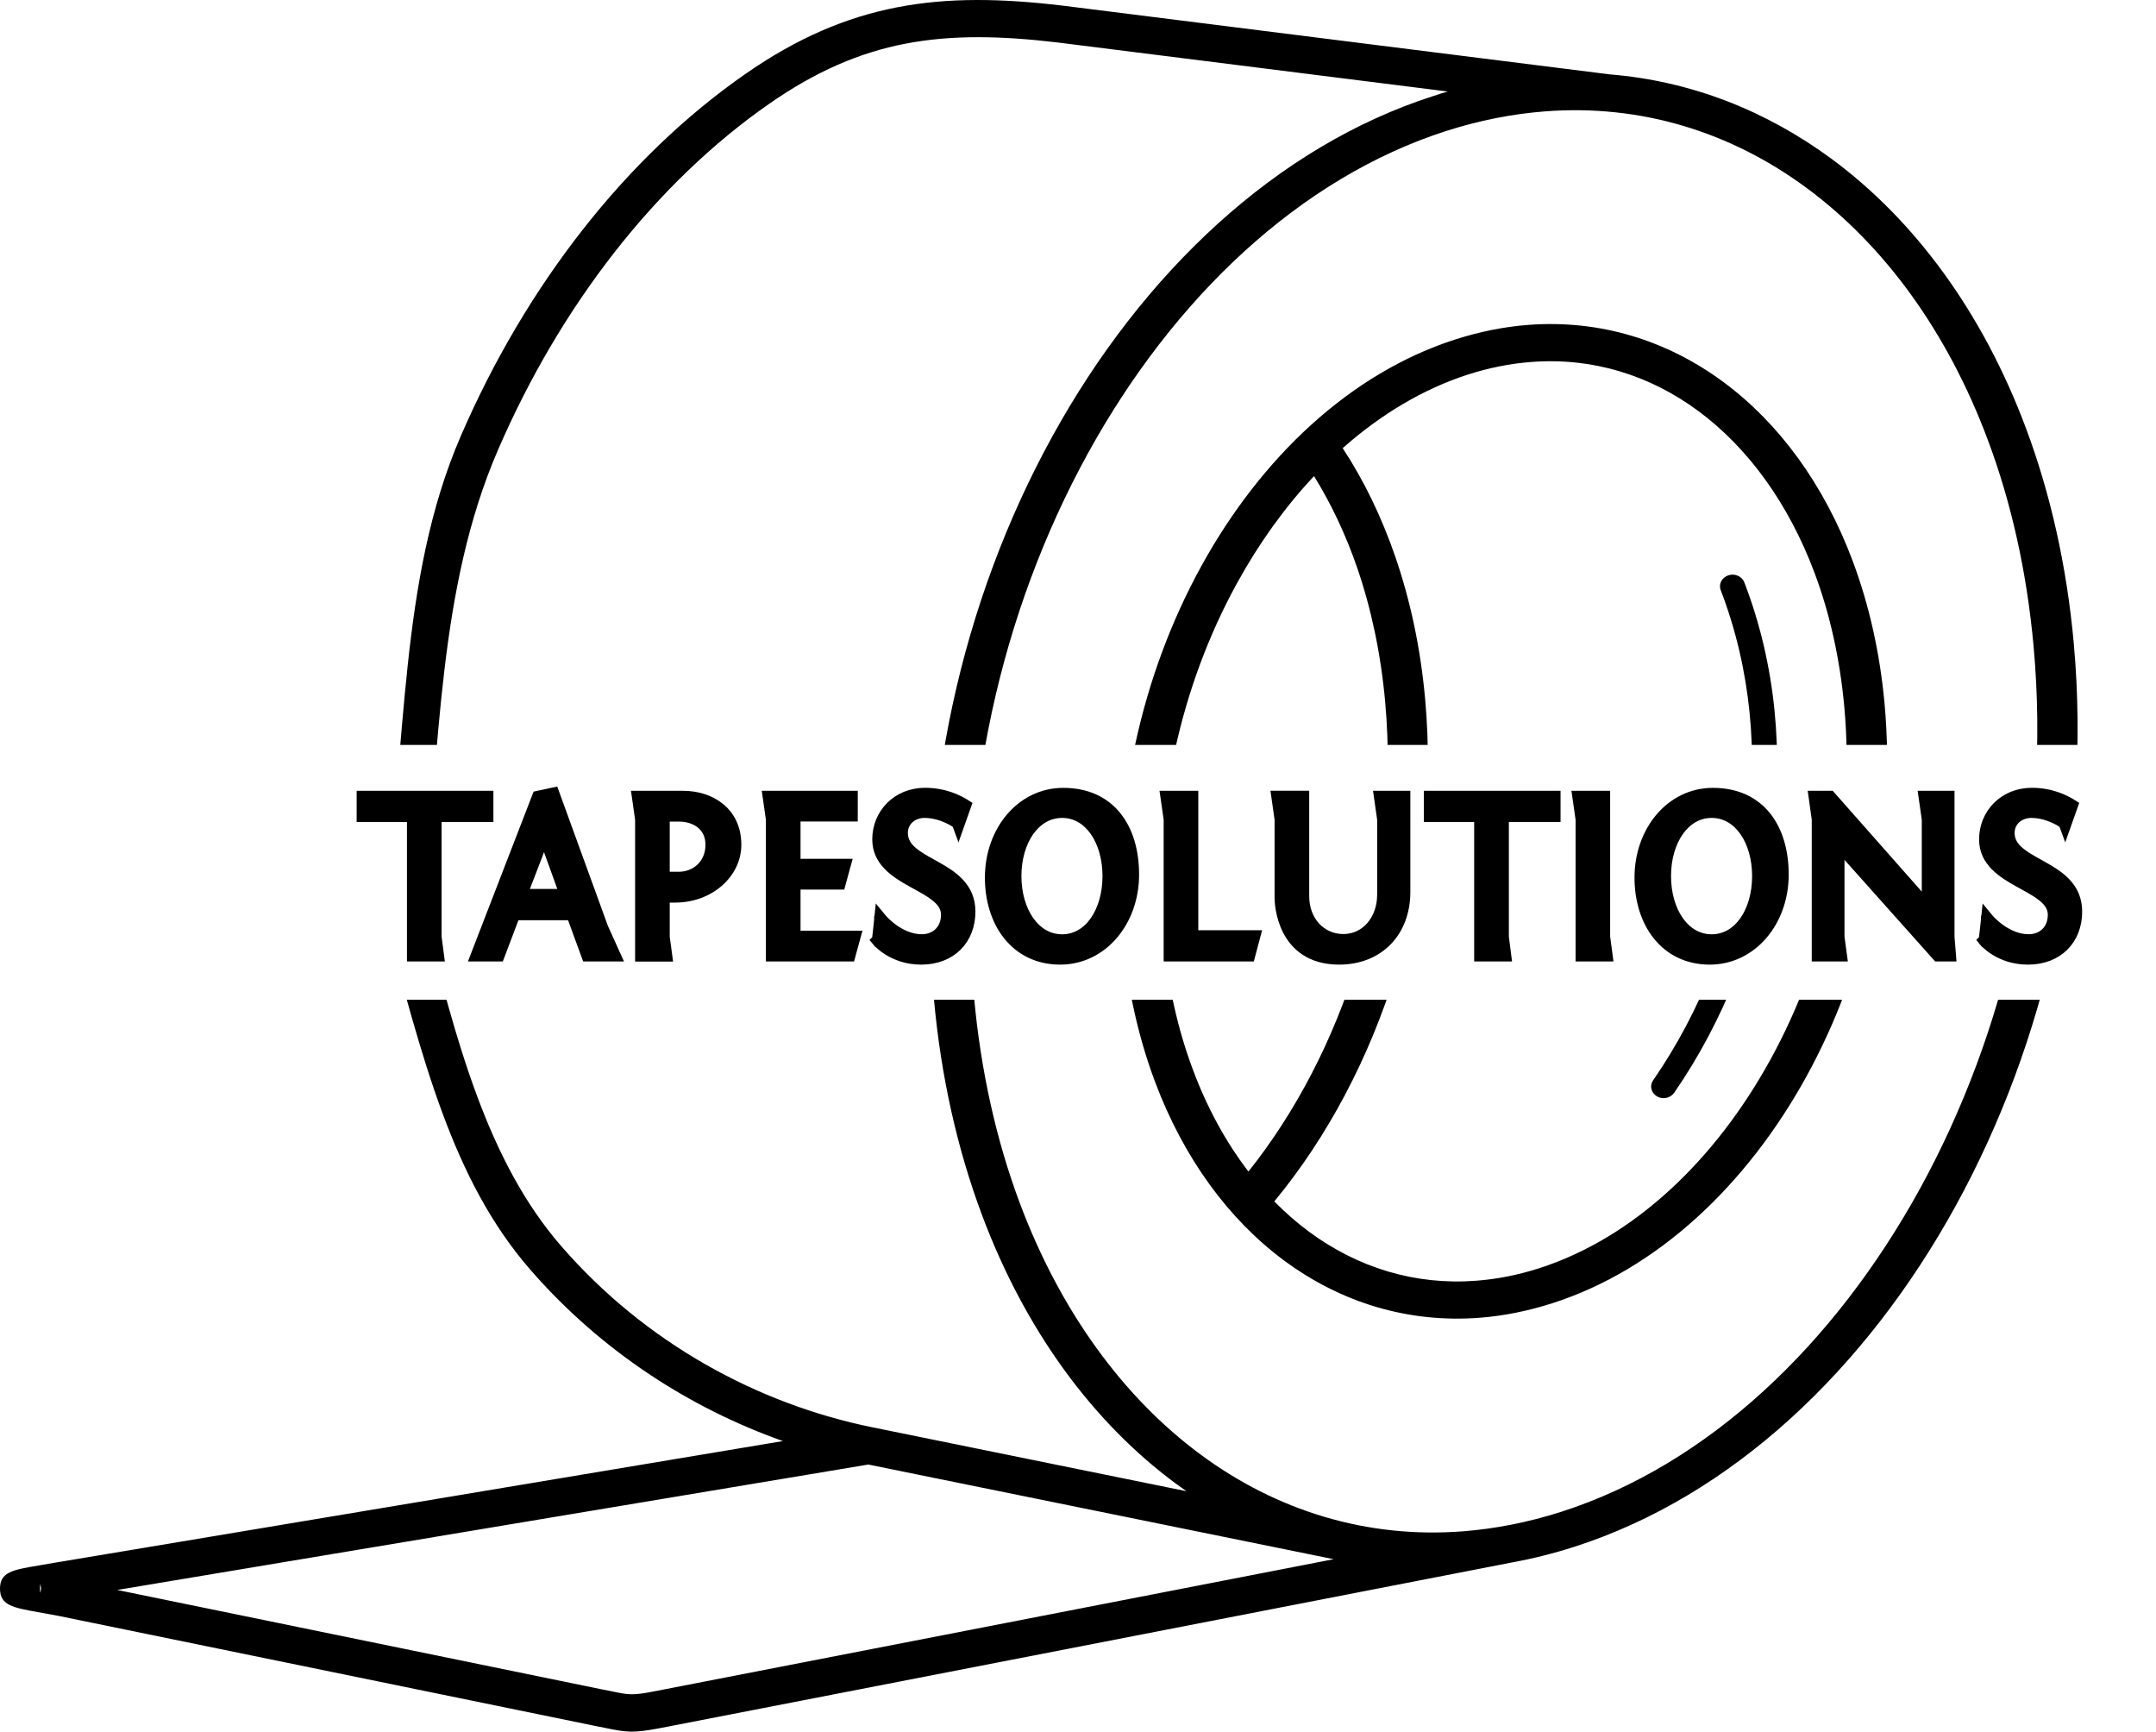 <?xml version="1.0" encoding="UTF-8"?> <svg xmlns="http://www.w3.org/2000/svg" width="330" height="265" viewBox="0 0 330 265" fill="none"><rect width="330" height="265" fill="white"></rect><path d="M236.427 17.048C231.479 17.434 226.453 18.416 221.384 20.034C198.933 27.237 179.594 45.595 166.473 69.459C153.265 93.499 146.413 123.061 149.073 152.445C150.117 163.971 152.526 174.578 156.073 184.067C162.273 200.623 171.916 213.83 183.742 222.579C195.394 231.199 209.202 235.48 223.914 234.346C228.862 233.959 233.897 232.977 238.957 231.36C261.409 224.164 280.739 205.806 293.86 181.935C307.077 157.886 313.92 128.324 311.268 98.948C310.225 87.423 307.816 76.815 304.26 67.326C298.068 50.762 288.417 37.563 276.591 28.814C264.948 20.187 251.14 15.905 236.427 17.048ZM221.593 14.005L161.847 6.496C153.16 5.466 145.665 5.321 138.596 6.682C131.587 8.034 124.909 10.891 117.762 15.865C100.388 27.953 85.771 46.754 76.206 68.895C66.998 90.183 67.365 114.5 64.694 138.956C69.841 159.5 74.615 177.701 85.902 190.699C98.814 205.573 116.04 214.86 133.448 218.41L181.594 228.205C181.038 227.818 180.481 227.416 179.933 227.014C167.221 217.605 156.882 203.512 150.3 185.927C146.569 175.955 144.039 164.88 142.952 152.928C140.204 122.473 147.3 91.825 161.012 66.891C174.82 41.78 195.368 22.392 219.402 14.69C220.123 14.44 220.862 14.215 221.593 14.005ZM191.089 179.287C198.341 170.184 204.08 159.142 207.776 147.117C211.619 134.578 213.237 120.984 212.019 107.439C211.35 100.01 209.88 93.137 207.741 86.916C205.976 81.797 203.75 77.089 201.124 72.863C196.654 77.62 192.689 83.157 189.342 89.242C180.751 104.864 176.307 124.067 178.038 143.158C178.716 150.643 180.272 157.524 182.577 163.665C184.777 169.58 187.663 174.82 191.089 179.287ZM205.515 68.582C208.741 73.491 211.454 79.069 213.567 85.201C215.863 91.874 217.428 99.165 218.132 106.964C219.419 121.186 217.715 135.463 213.671 148.647C209.611 161.87 203.193 173.999 195.046 183.858C196.724 185.564 198.498 187.118 200.359 188.494C207.793 193.991 216.593 196.719 225.967 195.995C229.132 195.754 232.349 195.126 235.575 194.088C250.027 189.452 262.504 177.589 270.991 162.144C279.573 146.522 284.017 127.318 282.295 108.228C281.617 100.743 280.052 93.861 277.756 87.721C273.756 77.032 267.548 68.525 259.948 62.899C252.513 57.402 243.714 54.666 234.331 55.398C231.166 55.64 227.949 56.276 224.723 57.306C217.81 59.535 211.324 63.431 205.515 68.582ZM263.374 90.312C263.017 89.386 263.548 88.372 264.548 88.042C265.548 87.713 266.643 88.203 266.991 89.129C271.904 101.902 272.991 115.503 271.2 128.526C269.243 142.715 263.861 156.228 256.252 167.23C255.687 168.059 254.505 168.301 253.609 167.778C252.722 167.246 252.453 166.152 253.026 165.331C260.339 154.755 265.513 141.749 267.4 128.083C269.122 115.592 268.078 102.546 263.374 90.312ZM6.122 243.11C6.13 244.076 6.183 243.738 6.296 243.086C6.174 242.45 6.113 242.136 6.122 243.11ZM132.909 224.124L17.939 243.319L92.041 258.515C92.615 258.627 93.275 258.756 93.858 258.877C96.171 259.352 96.814 259.481 99.997 258.861L204.132 238.611L132.909 224.124ZM231.462 239.102L101.249 264.422C96.806 265.283 95.884 265.098 92.545 264.414C92.102 264.326 91.597 264.221 90.823 264.076L90.771 264.06L8.956 247.287C8.148 247.134 6.852 246.901 5.774 246.708C1.957 246.016 0.026 245.67 0 243.15C-0.026 240.567 1.948 240.237 5.948 239.569C6.583 239.464 7.339 239.336 8.983 239.046H9.009L119.831 220.535C105.501 215.456 91.901 206.667 81.119 194.249C69.111 180.413 64.694 162 58.572 139.423C62.411 114 60.963 88.863 70.511 66.771C80.484 43.696 95.806 24.034 114.092 11.317C122.005 5.812 129.474 2.633 137.352 1.112C145.161 -0.401 153.291 -0.256 162.647 0.863H162.673L246.383 11.382C258.765 12.388 270.339 16.911 280.434 24.38C293.156 33.788 303.486 47.881 310.077 65.475C313.807 75.447 316.337 86.513 317.416 98.473C320.163 128.92 313.068 159.568 299.355 184.51C285.556 209.621 265 229.01 240.966 236.712C237.757 237.742 234.592 238.531 231.462 239.102ZM222.758 51.946C226.532 50.738 230.245 50.006 233.862 49.724C244.835 48.879 255.131 52.058 263.8 58.473C272.295 64.758 279.2 74.151 283.582 85.869C286.06 92.493 287.738 99.833 288.46 107.753C290.277 127.914 285.582 148.204 276.504 164.719C267.33 181.403 253.644 194.297 237.601 199.44C233.827 200.647 230.114 201.38 226.497 201.661C215.515 202.506 205.228 199.327 196.559 192.913C188.063 186.627 181.168 177.234 176.777 165.516C174.299 158.892 172.612 151.552 171.899 143.632C170.073 123.471 174.777 103.181 183.855 86.674C193.029 69.982 206.715 57.088 222.758 51.946Z" fill="black"></path><path d="M330 114H38V153H330V114Z" fill="white"></path><path d="M55.09 124.8V125.3H55.59H62.79V146.14V146.64H63.29H66.95H67.52L67.446 146.075L67.09 143.357V125.3H74.52H75.02V124.8V122.02V121.52H74.52H55.59H55.09V122.02V124.8Z" fill="black" stroke="black"></path><path d="M83.285 128.988L86.017 136.539H80.378L83.285 128.988ZM72.614 145.959L72.351 146.639H73.08H76.27H76.615L76.738 146.316L79.005 140.329H87.301L89.49 146.311L89.611 146.639H89.96H93.96H94.736L94.415 145.933L92.593 141.91L85.12 121.358L84.971 120.949L84.545 121.04L82.305 121.52L82.041 121.577L81.944 121.829L72.614 145.959Z" fill="black" stroke="black"></path><path d="M97.731 121.52H97.154L97.236 122.09L97.71 125.425V146.15V146.65H98.21H101.88H102.452L102.376 146.083L102.01 143.366V137.63H103.3C108.796 137.63 112.97 133.793 112.97 129.28C112.97 126.659 111.934 124.699 110.337 123.405C108.753 122.122 106.654 121.52 104.55 121.52H97.731ZM102.01 133.91V125.23H103.89C105.156 125.23 106.31 125.59 107.136 126.263C107.95 126.927 108.48 127.92 108.48 129.28C108.48 132.13 106.348 133.91 103.89 133.91H102.01Z" fill="black" stroke="black"></path><path d="M117.73 146.14V146.64H118.23H129.96H130.342L130.442 146.271L131.182 143.561L131.355 142.93H130.7H122.03V135.64H128.46H128.842L128.942 135.271L129.682 132.561L129.855 131.93H129.2H122.03V125.22H130.29H130.79V124.72V122.02V121.52H130.29H117.75H117.173L117.255 122.09L117.73 125.415V146.14Z" fill="black" stroke="black"></path><path d="M134.016 143.339C134 143.474 133.986 143.586 133.975 143.668L133.764 143.879L134.054 144.229L134.439 143.911C134.054 144.229 134.054 144.229 134.054 144.229L134.055 144.23L134.056 144.231L134.058 144.234L134.065 144.243C134.072 144.25 134.08 144.259 134.09 144.271C134.111 144.295 134.141 144.328 134.18 144.37C134.257 144.452 134.371 144.567 134.519 144.703C134.816 144.975 135.256 145.334 135.837 145.691C137 146.408 138.73 147.121 140.999 147.121C143.353 147.121 145.311 146.338 146.682 144.971C148.053 143.604 148.799 141.691 148.799 139.501C148.799 135.595 145.947 133.78 143.374 132.337C143.17 132.222 142.968 132.11 142.769 132C141.679 131.396 140.677 130.841 139.897 130.185C138.997 129.429 138.459 128.594 138.459 127.471C138.459 125.705 139.951 124.671 141.489 124.671C142.787 124.671 143.998 125.048 144.9 125.455C145.349 125.658 145.714 125.865 145.966 126.028C146.093 126.111 146.186 126.179 146.244 126.226C146.248 126.229 146.251 126.232 146.254 126.234L146.699 127.441L147.161 126.138L148.111 123.458L148.244 123.082L147.907 122.868C146.766 122.146 144.614 121.061 141.579 121.061C137.163 121.061 134.009 124.394 134.009 128.451C134.009 132.03 136.935 133.829 139.526 135.27C139.725 135.38 139.921 135.489 140.115 135.595C141.233 136.211 142.268 136.78 143.071 137.431C143.999 138.183 144.529 138.974 144.529 139.971C144.529 141.13 144.12 141.994 143.509 142.57C142.892 143.152 142.037 143.471 141.099 143.471C139.431 143.471 137.958 142.726 136.88 141.95C136.345 141.564 135.917 141.178 135.624 140.889C135.478 140.745 135.366 140.626 135.292 140.543C135.254 140.502 135.227 140.471 135.209 140.45L135.189 140.427L135.185 140.422L135.185 140.422L135.185 140.422L135.185 140.422L135.184 140.422L134.424 139.501L134.302 140.69L134.799 140.741L134.302 140.69L134.302 140.69L134.302 140.69L134.302 140.692L134.301 140.699L134.298 140.725L134.288 140.824L134.252 141.178C134.221 141.472 134.18 141.864 134.137 142.257C134.095 142.65 134.051 143.043 134.016 143.339ZM146.293 126.269C146.301 126.278 146.299 126.276 146.29 126.266C146.291 126.267 146.292 126.268 146.293 126.269Z" fill="black" stroke="black"></path><path d="M155.84 134.07C155.84 131.423 156.544 129.054 157.74 127.361C158.93 125.676 160.596 124.67 162.57 124.67C164.538 124.67 166.191 125.675 167.37 127.36C168.555 129.052 169.25 131.422 169.25 134.07C169.25 136.724 168.555 139.096 167.37 140.79C166.191 142.476 164.538 143.48 162.57 143.48C160.601 143.48 158.935 142.475 157.743 140.788C156.546 139.094 155.84 136.722 155.84 134.07ZM162.75 121.07C156.134 121.07 151.25 127.02 151.25 134.3C151.25 137.779 152.23 140.977 154.108 143.316C155.995 145.666 158.768 147.12 162.27 147.12C168.893 147.12 173.85 141.185 173.85 133.85C173.85 130.259 172.951 127.066 171.094 124.76C169.225 122.44 166.426 121.07 162.75 121.07Z" fill="black" stroke="black"></path><path d="M178.611 146.14V146.64H179.111H191.141H191.525L191.624 146.268L192.364 143.488L192.531 142.86H191.881H182.911V122.02V121.52H182.411H178.631H178.054L178.136 122.09L178.611 125.415V146.14Z" fill="black" stroke="black"></path><path d="M199.889 122.01V121.51H199.389H195.609H195.033L195.114 122.08L195.589 125.415V137.45C195.589 137.775 195.646 140.161 196.836 142.484C197.434 143.652 198.325 144.817 199.649 145.688C200.977 146.561 202.71 147.12 204.959 147.12C208.09 147.12 210.702 146.03 212.532 144.134C214.359 142.241 215.369 139.58 215.369 136.5V122.02V121.52H214.869H211.309H210.733L210.814 122.09L211.289 125.425V136.9C211.289 140.591 208.912 143.44 205.619 143.44C202.346 143.44 199.889 140.806 199.889 137.15V122.01Z" fill="black" stroke="black"></path><path d="M218.439 124.8V125.3H218.939H226.139V146.14V146.64H226.639H230.299H230.867L230.795 146.076L230.449 143.358V125.3H237.859H238.359V124.8V122.02V121.52H237.859H218.939H218.439V122.02V124.8Z" fill="black" stroke="black"></path><path d="M245.95 122.02V121.52H245.45H241.68H241.103L241.185 122.09L241.66 125.415V146.14V146.64H242.16H245.82H246.391L246.315 146.073L245.95 143.356V122.02Z" fill="black" stroke="black"></path><path d="M255.27 134.07C255.27 131.423 255.971 129.054 257.165 127.361C258.353 125.676 260.016 124.67 261.99 124.67C263.963 124.67 265.619 125.675 266.799 127.36C267.985 129.052 268.68 131.422 268.68 134.07C268.68 136.724 267.985 139.096 266.799 140.79C265.618 142.475 263.963 143.48 261.99 143.48C260.016 143.48 258.353 142.475 257.165 140.789C255.971 139.095 255.27 136.723 255.27 134.07ZM262.18 121.07C255.563 121.07 250.68 127.02 250.68 134.3C250.68 137.779 251.657 140.977 253.533 143.316C255.419 145.666 258.192 147.12 261.7 147.12C268.312 147.12 273.28 141.185 273.28 133.85C273.28 130.259 272.381 127.066 270.524 124.76C268.655 122.44 265.856 121.07 262.18 121.07Z" fill="black" stroke="black"></path><path d="M298.66 122.02V121.52H298.16H294.67H294.093L294.175 122.09L294.65 125.415V138.022L293.955 136.99L293.936 136.963L293.915 136.939L280.445 121.689L280.295 121.52H280.07H277.84H277.265L277.345 122.089L277.81 125.414V146.14V146.64H278.31H281.69H282.262L282.185 146.073L281.82 143.356V130.013L282.483 131.015L282.503 131.046L282.527 131.073L296.277 146.473L296.426 146.64H296.65H298.38H298.921L298.878 146.1L298.66 143.37V122.02Z" fill="black" stroke="black"></path><path d="M303.418 143.338C303.402 143.473 303.387 143.585 303.376 143.668L303.165 143.878L303.454 144.228L303.84 143.911C303.454 144.228 303.454 144.228 303.454 144.229L303.454 144.229L303.455 144.23L303.458 144.233L303.465 144.242C303.471 144.249 303.479 144.259 303.49 144.27C303.511 144.294 303.541 144.328 303.579 144.369C303.657 144.451 303.769 144.566 303.918 144.702C304.214 144.974 304.653 145.333 305.234 145.691C306.396 146.408 308.126 147.121 310.4 147.121C312.753 147.121 314.712 146.338 316.083 144.971C317.454 143.604 318.2 141.691 318.2 139.501C318.2 135.595 315.347 133.78 312.774 132.337C312.57 132.222 312.368 132.11 312.169 132C311.079 131.396 310.077 130.841 309.297 130.185C308.397 129.429 307.86 128.594 307.86 127.471C307.86 125.705 309.351 124.671 310.89 124.671C312.187 124.671 313.398 125.048 314.3 125.455C314.75 125.658 315.115 125.865 315.366 126.028C315.493 126.111 315.586 126.179 315.645 126.226C315.648 126.229 315.651 126.232 315.654 126.234L316.099 127.441L316.561 126.138L317.511 123.458L317.644 123.082L317.307 122.868C316.167 122.146 314.014 121.061 310.99 121.061C306.574 121.061 303.42 124.394 303.42 128.451C303.42 132.03 306.345 133.829 308.937 135.27C309.135 135.38 309.332 135.489 309.526 135.595C310.644 136.211 311.678 136.78 312.481 137.431C313.41 138.183 313.94 138.974 313.94 139.971C313.94 141.13 313.531 141.994 312.919 142.57C312.303 143.152 311.448 143.471 310.51 143.471C308.842 143.471 307.369 142.726 306.291 141.95C305.755 141.564 305.328 141.178 305.035 140.889C304.889 140.745 304.777 140.626 304.702 140.543C304.665 140.502 304.637 140.471 304.619 140.45L304.6 140.427L304.595 140.422L304.595 140.422L304.595 140.422L304.595 140.422L304.595 140.422L303.837 139.505L303.713 140.688L304.21 140.741L303.713 140.688L303.713 140.688L303.713 140.689L303.712 140.69L303.712 140.697L303.709 140.723L303.698 140.822L303.661 141.177C303.629 141.471 303.587 141.862 303.543 142.255C303.499 142.649 303.454 143.041 303.418 143.338ZM315.693 126.269C315.702 126.278 315.699 126.276 315.69 126.266C315.691 126.267 315.692 126.268 315.693 126.269Z" fill="black" stroke="black"></path></svg> 